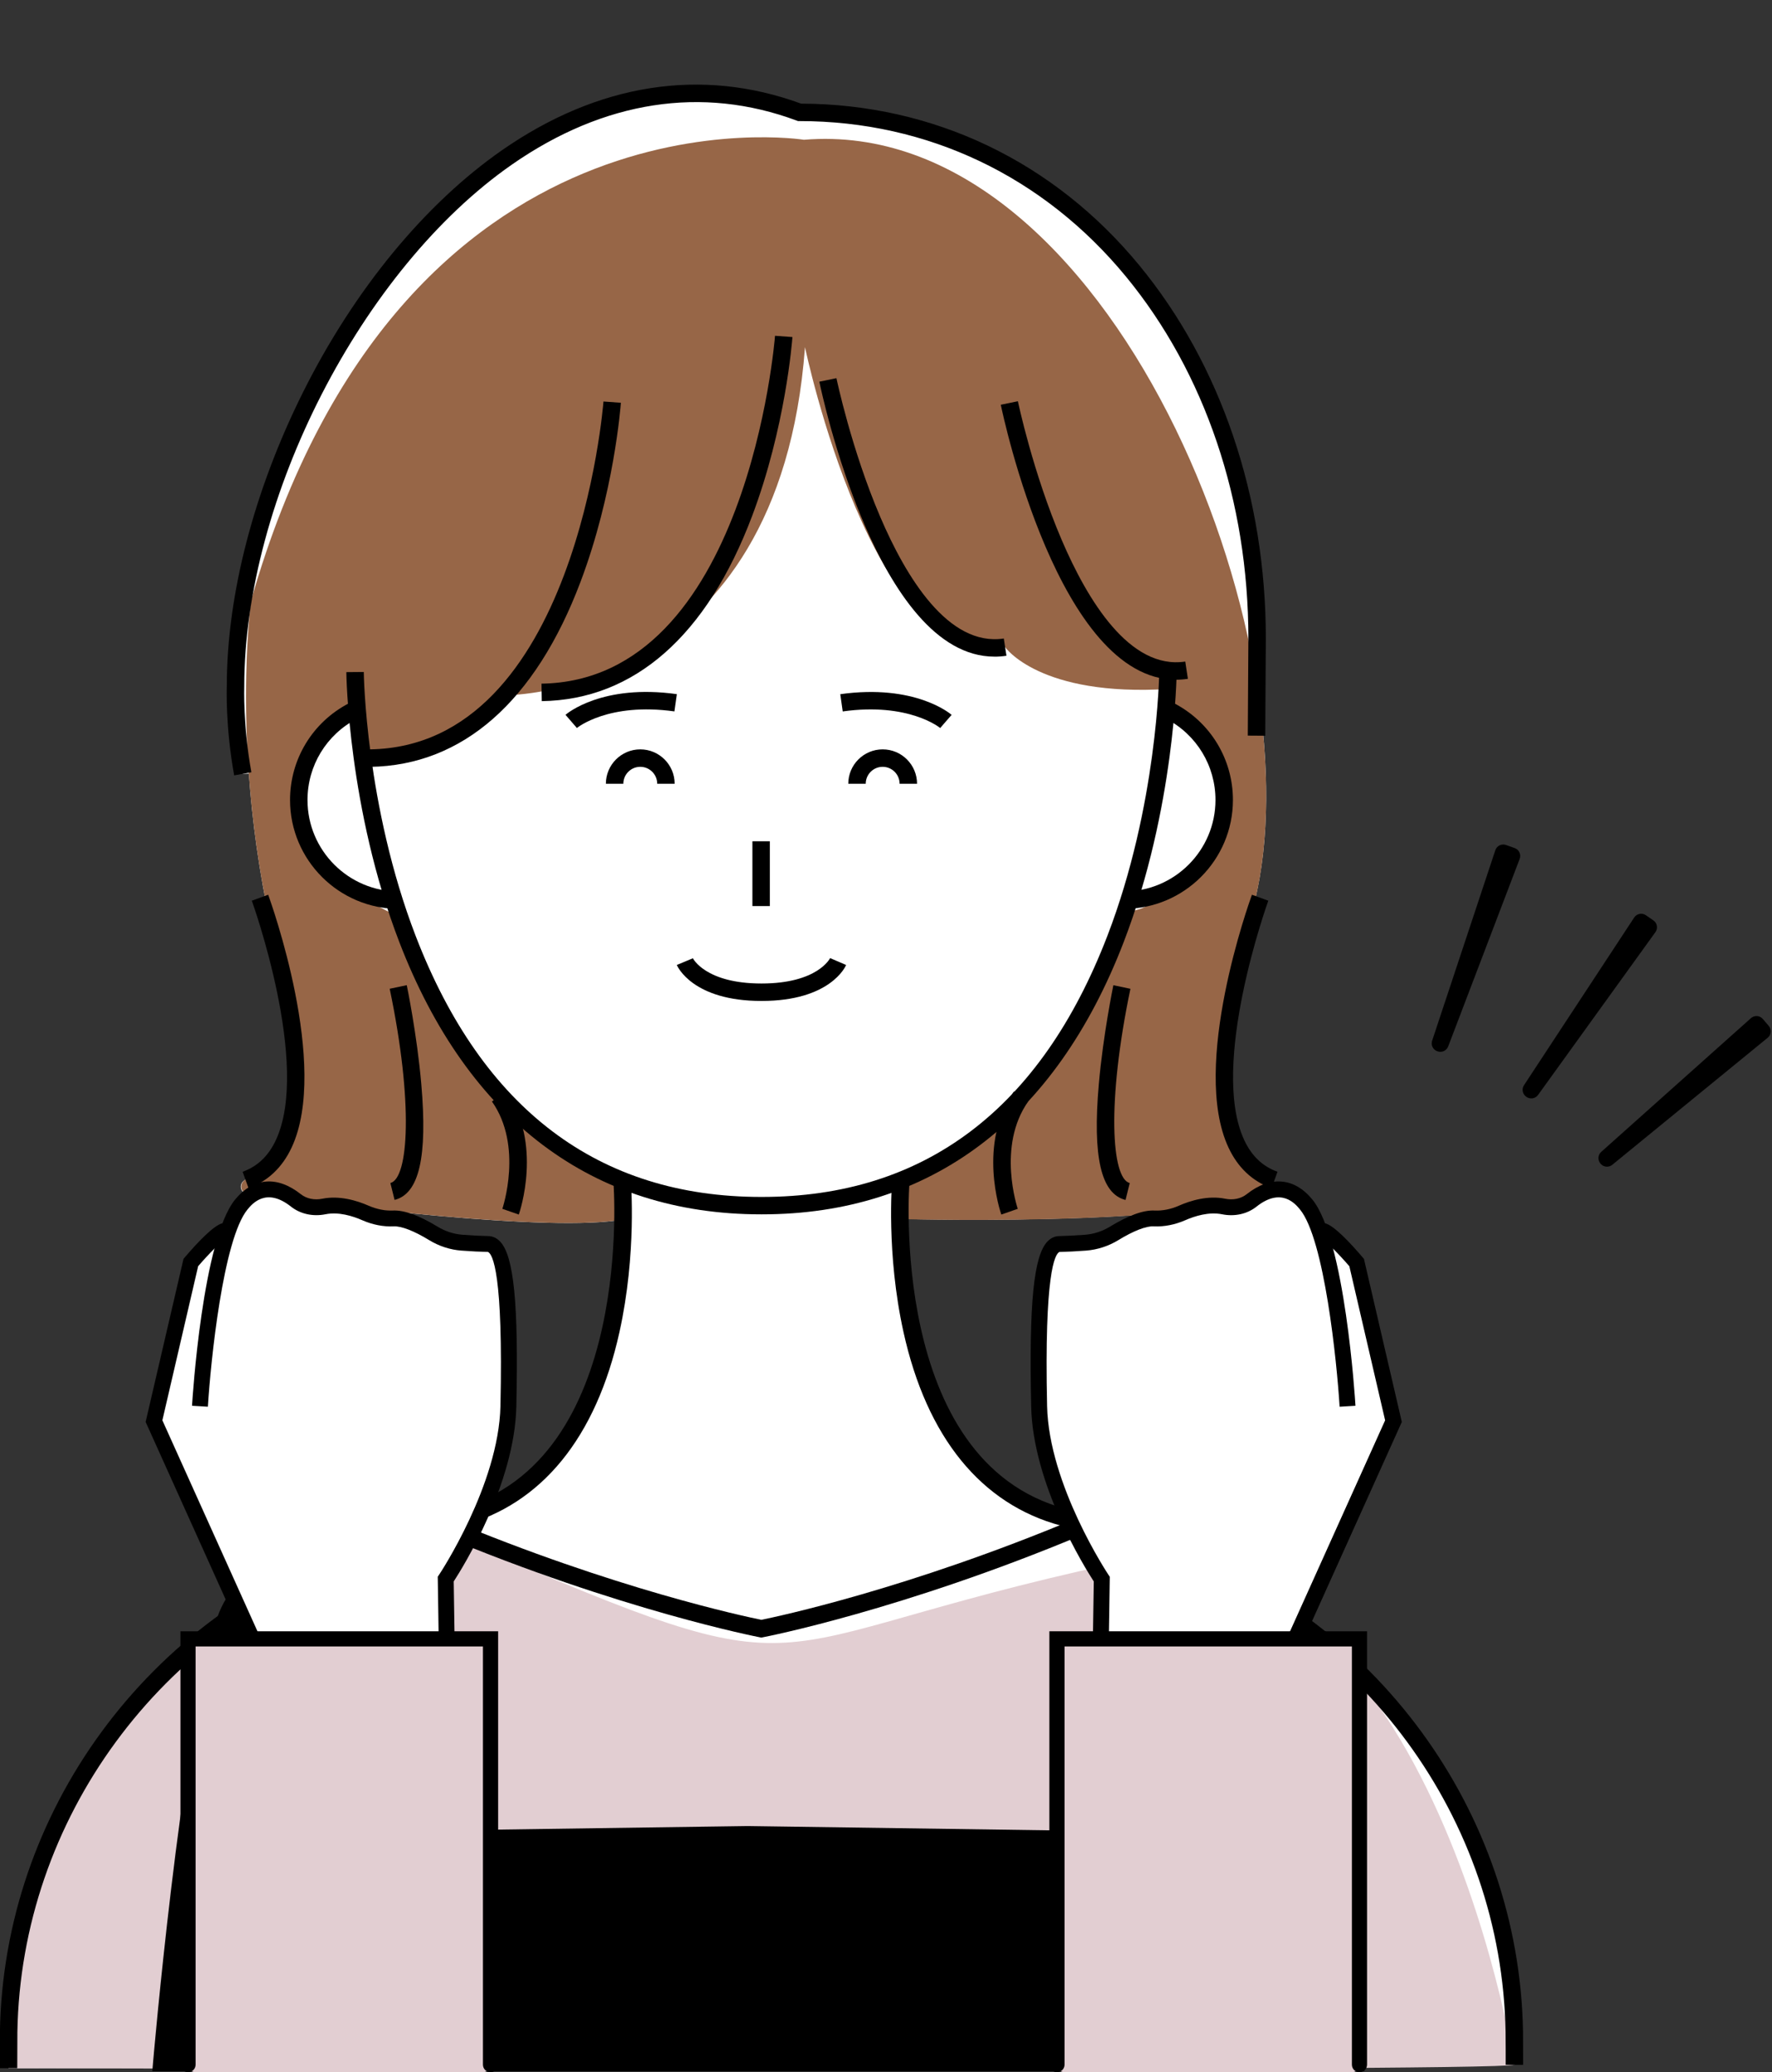 <?xml version="1.0" encoding="UTF-8" standalone="no"?><svg xmlns="http://www.w3.org/2000/svg" xmlns:xlink="http://www.w3.org/1999/xlink" fill="#000000" height="521.3" preserveAspectRatio="xMidYMid meet" version="1" viewBox="42.3 -8.1 445.8 521.3" width="445.8" zoomAndPan="magnify"><rect x="42.3" y="-8.1" width="445.8" height="521.3" fill="#333333" stroke="none"/><g data-name="レイヤー 2"><g id="change1_3"><path d="M423.27,503.06c-.92-54.9-36.75-103.14-88.68-120.98l-24.73-8.5c-36.51-9.7-41.01-55.26-41.18-75.31l1.58,.05v.24s86.39,2.22,92.1-8.89c0,0-20.64-5.08-4.45-70.82,3.82-15.48,3.8-34.67,.56-54.87l.07-11.48c0-70.03-45.08-132.35-115.11-132.35C167.36-8.09,101.54,94.52,101.54,164.55c0,0-.38,9.94,1.82,22.02l1.54-.06c.83,11.54,2.51,24.71,5.64,38.71,8.31,37.12,4.52,57.26-6.68,63.56-1.57,.88-1.15,3.23,.63,3.47,21.87,2.96,76.49,9.76,94.56,6.41-.22,20.23-4.89,65.3-41.17,74.94l-24.73,8.5c-51.93,17.84-87.76,66.08-88.68,120.98-.02,1.09-.03,7.99-.03,9.11l378.85-.86c0-1.11,0-7.16-.03-8.25Z" fill="#ffffff"/></g><g id="change2_1"><path d="M244.82,79.23s17.32,82.87,50.35,75.46c0,0,8.64,12.56,41.16,10.52l-.64,5.72s23.5,16.2,11.11,34.62c0,0-12.39,15.56-20.64,15.56,0,0-26.68,61.61-56.21,68.28l.32,9.21s86.38,2.22,92.1-8.89c0,0-20.64-5.08-4.45-70.82S321.41,20.71,244.56,27.06c0,0-101.3-16.2-139.1,115.91,0,0-5.08,36.84,5.08,82.25,8.27,36.97,4.55,57.11-6.55,63.48-1.6,.92-1.18,3.31,.65,3.56,22.13,3,77.21,9.84,94.82,6.31l-1.91-9.21s-40.65-18.74-57.16-67.96c0,0-25.41-11.11-23.18-34.93,0,0,6.03-13.97,13.02-14.61l2.22,11.75s26.66-4.14,37.46-16.84c0,0,68.4,.11,74.91-87.55Z" fill="#976647"/></g></g><g data-name="レイヤー 1"><g id="change3_1"><path d="M44.45,512.17s374.32,1,378.85-.86c0,0-22.49-144.16-109.39-124.17-87.81,20.2-63.94,31.67-162.69-10.99,0,0-104.39,21.36-106.78,136.02Z" fill="#e2ced2"/></g><g id="change4_1"><path d="M142.66,220.54c-15.1,0-27.39-12.29-27.39-27.39,0-10.25,5.65-19.56,14.74-24.3l2.03,3.89c-7.64,3.98-12.38,11.8-12.38,20.41,0,12.69,10.32,23.01,23,23.01v4.39Z"/></g><g id="change4_2"><path d="M46.64,512.17h-4.39c0-.9,0-7.99,.03-9.14,.93-55.37,37.16-104.81,90.16-123.02l24.88-8.54c44.79-11.9,39.35-81.82,39.29-82.52l4.37-.37c.06,.75,1.53,18.64-2.83,38.38-5.85,26.52-19.56,43.37-39.63,48.74l-24.65,8.47c-51.26,17.61-86.3,65.41-87.2,118.94-.02,1.06-.03,7.86-.03,9.07Z"/></g><g id="change4_3"><path d="M233.96,297.38h-.18c-42.31,0-73.79-23.69-91.03-68.52-12.9-33.54-13.32-67.54-13.32-67.88l4.39-.04c0,.33,.43,33.64,13.07,66.45,16.78,43.53,46.01,65.61,86.9,65.61h.18c40.88,0,70.12-22.07,86.9-65.61,12.64-32.81,13.07-66.11,13.07-66.45l4.39,.04c0,.34-.42,34.34-13.32,67.88-17.24,44.83-48.72,68.52-91.03,68.52Z"/></g><g id="change4_4"><path d="M233.88,243.7c-17.32,0-21.15-8.68-21.31-9.05l4.05-1.69s3.12,6.35,17.25,6.35,17.24-6.33,17.27-6.39l4.03,1.73c-.15,.37-3.99,9.05-21.29,9.05Z"/></g><g id="change4_5"><path d="M325.09,220.54v-4.39c12.68,0,23-10.32,23-23.01,0-8.61-4.75-16.43-12.38-20.41l2.03-3.89c9.09,4.74,14.74,14.05,14.74,24.3,0,15.1-12.29,27.39-27.39,27.39Z"/></g><g id="change4_6"><path d="M231.59 203.53H235.98V219.83H231.59z"/></g><g id="change4_7"><path d="M425.49,511.32h-4.39c0-1.11,0-7.12-.03-8.22-.9-53.53-35.94-101.33-87.2-118.94l-24.65-8.47c-20.07-5.37-33.78-22.22-39.63-48.74-4.36-19.74-2.89-37.63-2.83-38.38l4.37,.37c-.06,.7-5.5,70.62,39.29,82.52l.15,.04,24.73,8.49c53,18.21,89.23,67.64,90.16,123.02,.02,1.1,.03,7.17,.03,8.29Z"/></g><g id="change4_8"><path d="M233.83,403.85l-.41-.08c-.34-.07-35.04-6.79-80.44-25.81l1.7-4.05c42.3,17.72,75.14,24.65,79.15,25.47,4.01-.81,36.86-7.75,79.15-25.47l1.7,4.05c-45.4,19.02-80.09,25.75-80.44,25.81l-.41,.08Z"/></g><g id="change4_30"><path d="M362.05,400.47c-1.71-6.17-6.22-11.18-12.16-13.57l-22.69-9.11c-4.02-1.61-8.24,1.83-7.45,6.09,3.33,18.02,10.65,57.99,12.82,71.03l-102.16-1.45-102.16,1.45c2.17-13.04,9.49-53.01,12.82-71.03,.79-4.26-3.44-7.7-7.45-6.09l-22.69,9.11c-5.95,2.39-10.45,7.4-12.16,13.57-9.18,33.08-15.74,110.29-15.74,110.29H382.98s-11.75-77.21-20.93-110.29Z"/><path d="M385.53,512.94H80.62l.2-2.38c.07-.77,6.69-77.79,15.82-110.68,1.88-6.78,6.91-12.39,13.46-15.02l22.69-9.11c2.64-1.06,5.53-.62,7.74,1.18,2.2,1.8,3.21,4.55,2.69,7.34-3.29,17.81-9.83,53.54-12.37,68.4l99.53-1.41,99.59,1.41c-2.54-14.84-9.08-50.57-12.37-68.4-.52-2.8,.49-5.54,2.69-7.34,2.2-1.8,5.1-2.25,7.74-1.18l22.69,9.11c6.55,2.63,11.58,8.25,13.46,15.02h0c9.11,32.82,20.87,109.77,20.98,110.54l.38,2.52Zm-300.12-4.39H380.42c-2.11-13.58-12.38-78.29-20.48-107.5-1.52-5.47-5.58-10-10.87-12.12l-22.69-9.11c-1.14-.46-2.38-.27-3.32,.51-.94,.77-1.38,1.95-1.15,3.15,3.5,18.99,10.69,58.28,12.83,71.07l.43,2.59-104.79-1.49-104.73,1.49,.43-2.59c2.14-12.83,9.32-52.1,12.83-71.07,.22-1.2-.21-2.37-1.15-3.15-.95-.77-2.19-.96-3.32-.51l-22.69,9.11c-5.29,2.12-9.35,6.66-10.86,12.12-8.12,29.26-14.27,94.25-15.46,107.5Z"/></g><g id="change4_9"><path d="M101.21,186.96c-2.21-12.18-1.87-22.08-1.85-22.5,0-22.88,6.83-49.18,19.22-73.98,12.86-25.72,30.63-47.31,50.04-60.81,24.19-16.82,50.19-20.86,75.22-11.7,33.38,.11,63.6,14.56,85.12,40.72,20.5,24.92,31.8,58.24,31.8,93.83l-.15,24.46-4.39-.03,.15-24.44c0-34.56-10.94-66.9-30.8-91.03-20.76-25.23-49.92-39.12-82.12-39.12h-.39l-.37-.14c-23.74-8.82-48.48-5-71.56,11.05-37.78,26.27-67.38,83.93-67.38,131.27,0,.18-.34,9.95,1.79,21.63l-4.32,.78Z"/></g><g id="change4_10"><path d="M178.6,168.27l-.07-4.39c51.81-.77,58.69-86.65,58.75-87.51l4.38,.32c-.07,.92-1.73,22.76-10.17,45.09-11.36,30.07-29.65,46.15-52.9,46.5Z"/></g><g id="change4_11"><path d="M135.44,184.8l-.07-4.39c51.81-.77,58.69-86.65,58.75-87.51l4.38,.32c-.07,.92-1.73,22.76-10.17,45.09-11.36,30.07-29.65,46.15-52.9,46.5Z"/></g><g id="change4_12"><path d="M338.12,162.88c-29.36,0-43.44-66.25-44.04-69.16l4.3-.89c.04,.18,3.77,17.97,11.04,34.94,6.47,15.11,17.11,32.68,31.07,30.55l.66,4.34c-1.03,.16-2.04,.23-3.03,.23Z"/></g><g id="change4_13"><path d="M292.47,157.08c-29.36,0-43.44-66.25-44.04-69.16l4.3-.89c.04,.18,3.77,17.97,11.04,34.94,6.47,15.11,17.11,32.67,31.07,30.55l.66,4.34c-1.03,.16-2.04,.23-3.03,.23Z"/></g><g id="change4_14"><path d="M104.83,290.8l-1.49-4.13c3.75-1.36,6.49-3.96,8.36-7.96,8.83-18.89-5.9-59.82-6.05-60.23l4.12-1.5c.64,1.75,15.5,43.05,5.9,63.59-2.36,5.04-6.01,8.49-10.84,10.23Z"/></g><g id="change4_15"><path d="M141.57,293.76l-1.06-4.26c4.59-1.15,5.83-20.16-.17-48.87l4.29-.9c.03,.12,2.58,12.41,3.66,24.89,1.59,18.33-.54,27.58-6.72,29.13Z"/></g><g id="change4_16"><path d="M172.82,297.43l-4.14-1.44,2.07,.72-2.07-.72c.05-.16,5.31-15.78-2.62-27l3.58-2.53c9.24,13.09,3.43,30.25,3.18,30.97Z"/></g><g id="change4_17"><path d="M362.2,290.8c-4.84-1.75-8.49-5.19-10.84-10.23-9.6-20.54,5.27-61.84,5.9-63.59l4.12,1.5c-.15,.41-14.88,41.34-6.05,60.23,1.87,4,4.61,6.61,8.36,7.96l-1.49,4.13Z"/></g><g id="change4_18"><path d="M325.46,293.76c-6.18-1.55-8.32-10.8-6.72-29.13,1.09-12.48,3.64-24.77,3.66-24.89l4.29,.9c-6,28.71-4.75,47.72-.17,48.87l-1.06,4.26Z"/></g><g id="change4_19"><path d="M294.21,297.43c-.25-.72-6.06-17.88,3.18-30.97l3.58,2.53c-7.95,11.27-2.67,26.84-2.62,27l-4.14,1.44Z"/></g><g id="change4_20"><path d="M187.44,175.04l-2.87-3.32c.37-.32,9.25-7.83,28.01-5.2l-.61,4.34c-16.63-2.32-24.45,4.11-24.53,4.17Z"/></g><g id="change4_21"><path d="M278.84,175.04c-.08-.06-7.91-6.5-24.53-4.17l-.61-4.34c18.76-2.62,27.64,4.88,28.01,5.2l-2.88,3.31,1.44-1.66-1.43,1.66Z"/></g><g id="change4_22"><path d="M212.03,189.06h-4.39c0-2.35-1.91-4.26-4.26-4.26s-4.26,1.91-4.26,4.26h-4.39c0-4.77,3.88-8.65,8.65-8.65s8.65,3.88,8.65,8.65Z"/></g><g id="change4_23"><path d="M273.01,189.06h-4.39c0-2.35-1.91-4.26-4.26-4.26s-4.26,1.91-4.26,4.26h-4.39c0-4.77,3.88-8.65,8.65-8.65s8.65,3.88,8.65,8.65Z"/></g><g id="change1_1"><path d="M319.06,404.15h49.42l24.17-53.74-9.02-41.12-10.1-8.3s-1.08-10.82-11.54-9.74c0,0-4.49,3.95-10.77,3.95s-9.66,.25-11.8,1.24-7.01,3.05-10.98,2.39-8.25,6.68-13.12,6.19-8.83,.5-8.83,.5c0,0-5.03,30.78-2.39,43.99,2.64,13.2,14.86,40.6,14.86,40.6l.11,14.04Z" fill="#ffffff"/></g><g id="change4_24"><path d="M321.26,403.69l-4-.06,.21-13.91c-2.37-3.65-15.32-24.5-15.75-44.01-.56-25.86,.63-37.89,4.1-41.51,1.05-1.09,2.17-1.34,2.92-1.35,1.87-.04,4.06-.15,6.49-.33,2.2-.16,4.39-.87,6.32-2.05,4.62-2.82,8.39-4.19,11.22-4.05,1.99,.09,4.09-.32,6.1-1.21,2.92-1.29,7.32-2.64,11.66-1.76,2.01,.41,3.98-.01,5.41-1.14,5.92-4.69,11.93-4.22,16.48,1.29,8.25,9.98,10.79,50.23,10.89,51.93l-3.99,.24c-.69-11.28-3.82-42.18-9.98-49.63-1.16-1.4-4.67-5.65-10.92-.71-2.35,1.87-5.51,2.57-8.68,1.93-3.31-.67-6.86,.45-9.26,1.5-2.57,1.13-5.3,1.66-7.9,1.54-1.92-.13-5.18,1.17-8.94,3.47-2.47,1.51-5.27,2.41-8.1,2.63-2.51,.19-4.77,.3-6.71,.34-1.15,.52-3.83,5.35-3.1,38.78,.43,19.84,15.27,42.18,15.42,42.41l.35,.52-.23,15.15Z"/></g><g id="change4_25"><path d="M369.8,405.44l-3.64-1.64,24.61-54.6-9-38.77c-2.68-3.1-6.07-6.54-7.09-6.93l.91-3.89c2.23,.47,6.41,4.94,9.53,8.6l.32,.37,9.53,41.03-25.17,55.84Z"/></g><g><g id="change3_2"><path d="M308.22,404.17h76.1v107.11c0,1.05-.85,1.91-1.91,1.91h-72.29c-1.05,0-1.91-.85-1.91-1.91v-107.11h0Z" fill="#e2ced2"/></g><g id="change4_28"><path d="M384.32,513.19h0c-1.05,0-1.91-.85-1.91-1.91v-105.2h-72.29v105.2c0,1.05-.85,1.91-1.91,1.91h0c-1.05,0-1.91-.85-1.91-1.91v-109.02s79.92,0,79.92,0v109.02c0,1.05-.85,1.91-1.91,1.91Z"/></g></g><g id="change1_2"><path d="M154.85,404.15h-49.42s-24.17-53.74-24.17-53.74l9.02-41.12,10.1-8.3s1.08-10.82,11.54-9.74c0,0,4.49,3.95,10.77,3.95s9.66,.25,11.8,1.24,7.01,3.05,10.98,2.39c3.96-.66,8.25,6.68,13.12,6.19s8.83,.5,8.83,.5c0,0,5.03,30.78,2.39,43.99s-14.86,40.6-14.86,40.6l-.11,14.04Z" fill="#ffffff"/></g><g id="change4_26"><path d="M152.66,403.69l-.23-15.15,.35-.52c.15-.22,14.99-22.57,15.42-42.41,.73-33.42-1.96-38.26-3.15-38.78-1.91-.03-4.16-.14-6.67-.33-2.83-.21-5.64-1.12-8.1-2.63-3.76-2.3-7.01-3.57-8.94-3.47-2.59,.13-5.33-.41-7.9-1.54-2.39-1.05-5.94-2.17-9.26-1.5-3.16,.63-6.33-.07-8.68-1.93-6.25-4.95-9.76-.69-10.92,.71-6.16,7.46-9.29,38.35-9.98,49.63l-3.99-.24c.1-1.71,2.64-41.96,10.89-51.93,4.56-5.51,10.56-5.98,16.48-1.29,1.43,1.13,3.4,1.55,5.41,1.14,4.34-.87,8.74,.48,11.66,1.76,2.01,.88,4.12,1.3,6.1,1.21,2.82-.13,6.59,1.23,11.22,4.05,1.93,1.18,4.11,1.89,6.32,2.05,2.43,.18,4.62,.29,6.49,.33,.75,.01,1.87,.26,2.92,1.35,3.48,3.62,4.67,15.65,4.1,41.51-.43,19.51-13.38,40.36-15.75,44.01l.21,13.91-4,.06Z"/></g><g id="change4_27"><path d="M104.11,405.44l-25.17-55.84,9.53-41.03,.32-.37c3.12-3.66,7.3-8.12,9.53-8.6l.83,3.91c-.94,.37-4.33,3.81-7,6.91l-9,38.77,24.61,54.6-3.64,1.64Z"/></g><g><g id="change3_3"><path d="M91.5,404.17h72.29c1.05,0,1.91,.85,1.91,1.91v107.11H89.6v-107.11c0-1.05,.85-1.91,1.91-1.91Z" fill="#e2ced2" transform="rotate(-180 127.645 458.68)"/></g><g id="change4_31"><path d="M89.6,513.19h0c1.05,0,1.91-.85,1.91-1.91v-105.2h72.29v105.2c0,1.05,.85,1.91,1.91,1.91h0c1.05,0,1.91-.85,1.91-1.91v-109.02s-79.92,0-79.92,0v109.02c0,1.05,.85,1.91,1.91,1.91Z"/></g></g></g><g data-name="レイヤー 4" id="change4_29"><path d="M444.98,284.64s-.02-.02-.03-.03c-.75-.87-.67-2.18,.18-2.94l37.67-33.64c.87-.78,2.21-.7,2.97,.18,.51,.59,1.02,1.19,1.53,1.79,.75,.89,.61,2.23-.29,2.96l-39.1,31.96c-.89,.73-2.19,.6-2.94-.28Zm-18.66-16.81s-.03-.02-.04-.03c-.95-.65-1.21-1.93-.58-2.89l27.73-42.2c.64-.97,1.95-1.25,2.92-.59,.65,.44,1.29,.88,1.93,1.33,.95,.67,1.17,1.99,.49,2.94l-29.53,40.96c-.67,.93-1.96,1.14-2.91,.49Zm-22.38-11.45s-.03-.01-.04-.02c-1.08-.39-1.67-1.55-1.31-2.64l15.9-47.93c.37-1.11,1.57-1.71,2.67-1.33,.75,.26,1.49,.52,2.23,.79,1.09,.4,1.64,1.62,1.23,2.71l-17.99,47.19c-.41,1.07-1.6,1.61-2.69,1.22Z"/></g></svg>